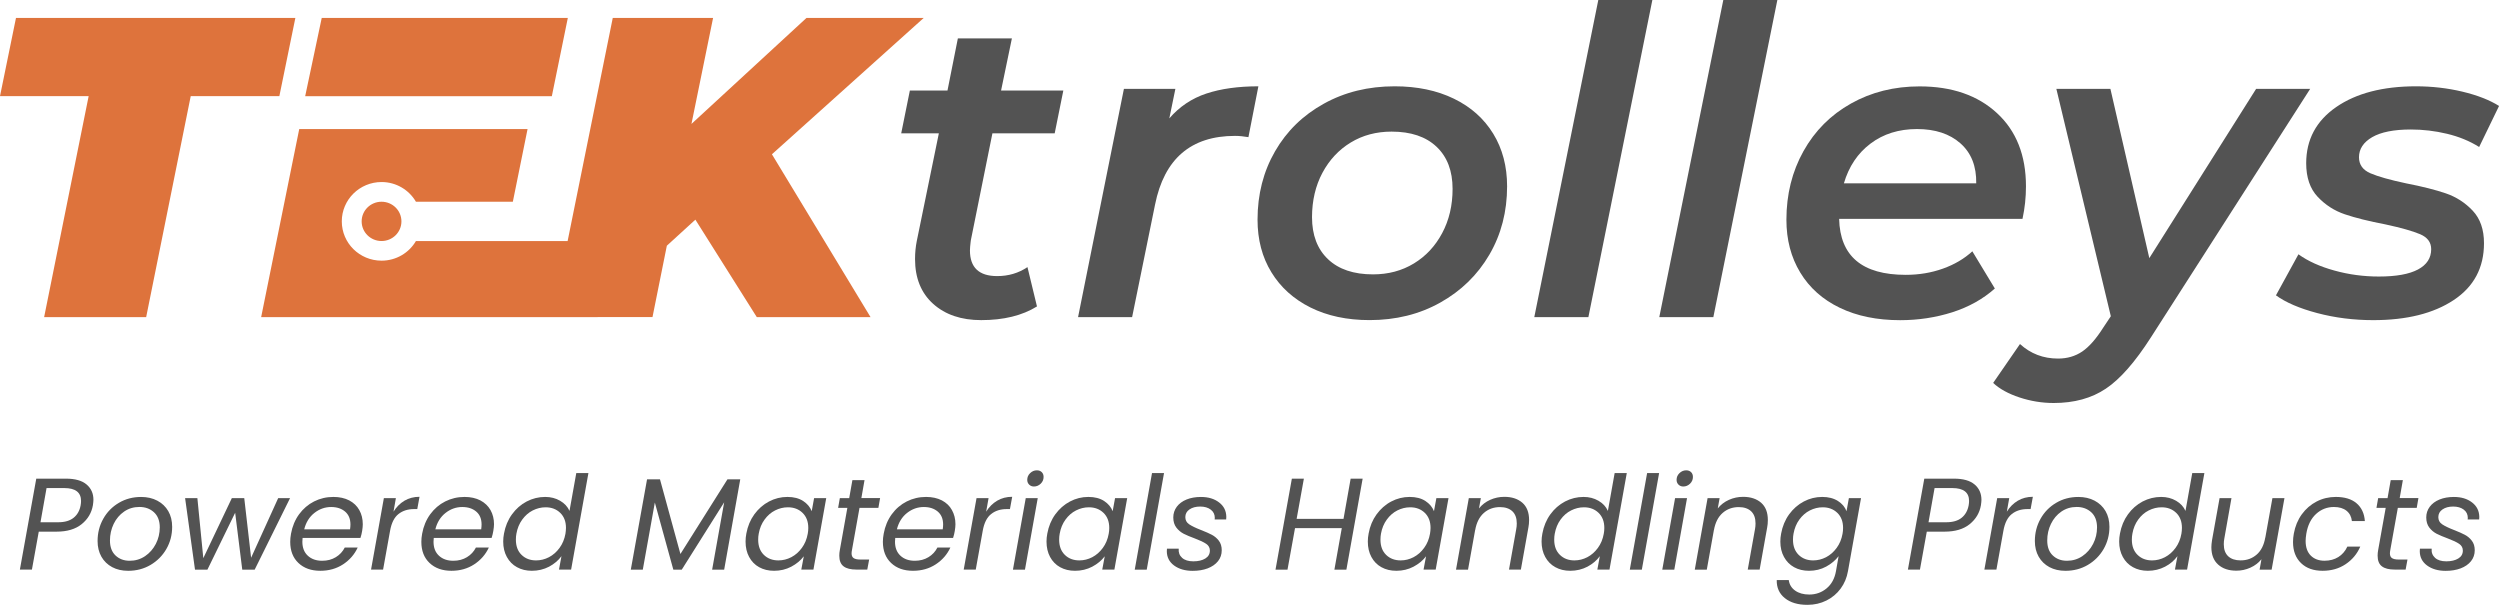<svg width="124" height="30" viewBox="0 0 124 30" fill="none" xmlns="http://www.w3.org/2000/svg">
<path d="M4.294 24.03C4.067 23.837 3.726 23.741 3.272 23.741H1.799L0.986 28.253H1.583L1.923 26.37H2.801C3.329 26.37 3.747 26.246 4.052 25.997C4.358 25.749 4.542 25.437 4.608 25.061C4.625 24.94 4.634 24.851 4.634 24.795C4.636 24.478 4.521 24.222 4.294 24.03ZM4 25.062C3.952 25.325 3.837 25.532 3.653 25.68C3.469 25.829 3.214 25.904 2.886 25.904H2.008L2.309 24.208H3.187C3.742 24.208 4.02 24.422 4.02 24.849C4.02 24.914 4.013 24.985 4 25.062Z" fill="#535353"/>
<path d="M7.802 24.833C7.569 24.71 7.301 24.649 7 24.649C6.595 24.649 6.226 24.745 5.897 24.94C5.568 25.134 5.309 25.398 5.121 25.733C4.934 26.067 4.84 26.434 4.84 26.837C4.84 27.131 4.904 27.388 5.029 27.611C5.155 27.833 5.334 28.006 5.562 28.129C5.791 28.251 6.056 28.312 6.357 28.312C6.763 28.312 7.133 28.216 7.464 28.022C7.795 27.828 8.057 27.565 8.25 27.233C8.442 26.9 8.539 26.534 8.539 26.132C8.539 25.834 8.475 25.573 8.346 25.351C8.217 25.129 8.036 24.956 7.802 24.833ZM7.73 26.975C7.6 27.227 7.423 27.43 7.197 27.584C6.97 27.738 6.713 27.814 6.43 27.814C6.147 27.814 5.913 27.726 5.729 27.551C5.545 27.376 5.454 27.129 5.454 26.809C5.454 26.515 5.516 26.242 5.638 25.986C5.761 25.733 5.932 25.528 6.156 25.374C6.379 25.22 6.632 25.145 6.915 25.145C7.204 25.145 7.443 25.232 7.636 25.407C7.827 25.582 7.925 25.834 7.925 26.162C7.923 26.452 7.859 26.723 7.73 26.975Z" fill="#535353"/>
<path d="M12.455 27.665L12.115 24.707H11.499L10.084 27.685L9.79 24.707H9.181L9.672 28.255H10.288L11.664 25.432L12.016 28.255H12.632L14.387 24.707H13.798L12.455 27.665Z" fill="#535353"/>
<path d="M17.32 24.819C17.099 24.706 16.838 24.648 16.537 24.648C16.192 24.648 15.873 24.723 15.577 24.872C15.284 25.021 15.036 25.234 14.834 25.509C14.634 25.785 14.499 26.108 14.434 26.473C14.407 26.615 14.395 26.75 14.395 26.874C14.395 27.319 14.531 27.669 14.804 27.926C15.076 28.183 15.438 28.311 15.887 28.311C16.316 28.311 16.691 28.204 17.017 27.991C17.343 27.777 17.584 27.499 17.741 27.159H17.1C16.999 27.357 16.852 27.516 16.658 27.635C16.463 27.754 16.238 27.814 15.979 27.814C15.687 27.814 15.45 27.732 15.269 27.565C15.089 27.399 14.997 27.168 14.997 26.869C14.997 26.83 15 26.767 15.009 26.681H17.878C17.917 26.561 17.945 26.444 17.963 26.331C17.984 26.202 17.994 26.092 17.994 26.001C17.994 25.738 17.936 25.504 17.821 25.299C17.708 25.094 17.539 24.935 17.32 24.819ZM17.362 26.255H15.089C15.175 25.91 15.344 25.638 15.593 25.442C15.843 25.246 16.119 25.148 16.426 25.148C16.709 25.148 16.939 25.224 17.116 25.374C17.293 25.525 17.382 25.738 17.382 26.015C17.382 26.088 17.375 26.167 17.362 26.255Z" fill="#535353"/>
<path d="M19.518 25.379L19.636 24.706H19.04L18.404 28.253H19.001L19.348 26.325C19.417 25.936 19.557 25.66 19.764 25.497C19.971 25.332 20.23 25.25 20.539 25.25H20.697L20.808 24.641C20.529 24.641 20.281 24.706 20.061 24.835C19.842 24.966 19.661 25.147 19.518 25.379Z" fill="#535353"/>
<path d="M23.824 24.819C23.603 24.706 23.343 24.648 23.042 24.648C22.696 24.648 22.378 24.723 22.082 24.872C21.786 25.021 21.54 25.234 21.338 25.509C21.138 25.785 21.003 26.108 20.938 26.473C20.911 26.615 20.899 26.75 20.899 26.874C20.899 27.319 21.035 27.669 21.308 27.926C21.581 28.183 21.942 28.311 22.392 28.311C22.82 28.311 23.196 28.204 23.521 27.991C23.847 27.777 24.088 27.499 24.246 27.159H23.605C23.504 27.357 23.357 27.516 23.162 27.635C22.967 27.754 22.742 27.814 22.484 27.814C22.192 27.814 21.954 27.732 21.774 27.565C21.593 27.399 21.503 27.168 21.503 26.869C21.503 26.83 21.506 26.767 21.515 26.681H24.384C24.423 26.561 24.451 26.444 24.469 26.331C24.49 26.202 24.503 26.092 24.503 26.001C24.503 25.738 24.444 25.504 24.329 25.299C24.212 25.094 24.044 24.935 23.824 24.819ZM23.867 26.255H21.593C21.68 25.91 21.848 25.638 22.098 25.442C22.347 25.246 22.624 25.148 22.93 25.148C23.213 25.148 23.444 25.224 23.621 25.374C23.798 25.525 23.886 25.738 23.886 26.015C23.886 26.088 23.879 26.167 23.867 26.255Z" fill="#535353"/>
<path d="M28.247 25.341C28.155 25.134 28.001 24.966 27.782 24.838C27.564 24.711 27.316 24.648 27.041 24.648C26.717 24.648 26.413 24.723 26.124 24.873C25.835 25.024 25.593 25.238 25.395 25.511C25.196 25.785 25.064 26.102 24.998 26.466C24.971 26.599 24.959 26.732 24.959 26.862C24.959 27.15 25.019 27.406 25.14 27.625C25.26 27.845 25.427 28.015 25.641 28.132C25.855 28.251 26.101 28.311 26.381 28.311C26.691 28.311 26.974 28.242 27.233 28.108C27.489 27.971 27.695 27.798 27.849 27.586L27.725 28.253H28.327L29.186 23.463H28.584L28.247 25.341ZM28.046 26.475C27.998 26.743 27.9 26.977 27.753 27.177C27.606 27.378 27.433 27.53 27.229 27.637C27.026 27.742 26.813 27.796 26.59 27.796C26.298 27.796 26.057 27.705 25.869 27.521C25.681 27.338 25.588 27.087 25.588 26.767C25.588 26.659 25.596 26.561 25.614 26.47C25.662 26.202 25.758 25.969 25.903 25.771C26.048 25.573 26.22 25.421 26.423 25.318C26.627 25.215 26.84 25.162 27.063 25.162C27.355 25.162 27.596 25.253 27.787 25.437C27.976 25.621 28.072 25.869 28.072 26.184C28.07 26.286 28.061 26.384 28.046 26.475Z" fill="#535353"/>
<path d="M33.749 27.478L32.735 23.774H32.094L31.288 28.255H31.883L32.48 24.926L33.397 28.255H33.815L35.919 24.914L35.322 28.255H35.919L36.717 23.774H36.082L33.749 27.478Z" fill="#535353"/>
<path d="M40.261 25.355C40.183 25.152 40.039 24.984 39.836 24.849C39.63 24.716 39.37 24.648 39.057 24.648C38.734 24.648 38.43 24.723 38.143 24.874C37.856 25.024 37.615 25.238 37.415 25.511C37.217 25.785 37.084 26.102 37.018 26.466C36.992 26.599 36.98 26.732 36.98 26.862C36.98 27.151 37.038 27.406 37.157 27.625C37.275 27.845 37.44 28.015 37.654 28.133C37.868 28.252 38.115 28.311 38.394 28.311C38.704 28.311 38.988 28.243 39.246 28.108C39.503 27.971 39.712 27.8 39.868 27.593L39.744 28.253H40.346L40.981 24.706H40.379L40.261 25.355ZM40.064 26.475C40.016 26.743 39.919 26.977 39.772 27.177C39.625 27.378 39.452 27.53 39.248 27.637C39.044 27.742 38.832 27.796 38.609 27.796C38.316 27.796 38.076 27.705 37.888 27.522C37.7 27.338 37.606 27.088 37.606 26.767C37.606 26.659 37.615 26.561 37.633 26.47C37.681 26.202 37.776 25.969 37.922 25.771C38.065 25.574 38.239 25.421 38.442 25.318C38.646 25.215 38.858 25.162 39.081 25.162C39.374 25.162 39.616 25.253 39.806 25.437C39.995 25.621 40.091 25.869 40.091 26.184C40.091 26.286 40.082 26.384 40.064 26.475Z" fill="#535353"/>
<path d="M42.881 23.813H42.279L42.121 24.706H41.656L41.571 25.19H42.029L41.656 27.282C41.638 27.373 41.629 27.465 41.629 27.56C41.629 27.807 41.7 27.984 41.842 28.09C41.983 28.199 42.196 28.251 42.481 28.251H43.017L43.11 27.753H42.67C42.518 27.753 42.407 27.728 42.339 27.681C42.272 27.634 42.238 27.555 42.238 27.448C42.238 27.401 42.245 27.345 42.258 27.28L42.632 25.189H43.568L43.653 24.704H42.724L42.881 23.813Z" fill="#535353"/>
<path d="M46.717 24.819C46.495 24.706 46.235 24.648 45.934 24.648C45.589 24.648 45.27 24.723 44.974 24.872C44.68 25.021 44.432 25.234 44.231 25.509C44.031 25.785 43.896 26.108 43.831 26.473C43.804 26.615 43.791 26.75 43.791 26.874C43.791 27.319 43.928 27.669 44.201 27.926C44.473 28.183 44.834 28.311 45.284 28.311C45.713 28.311 46.088 28.204 46.414 27.991C46.74 27.777 46.981 27.499 47.138 27.159H46.495C46.395 27.357 46.248 27.516 46.053 27.635C45.858 27.754 45.633 27.814 45.375 27.814C45.082 27.814 44.845 27.732 44.664 27.565C44.484 27.399 44.392 27.168 44.392 26.869C44.392 26.83 44.395 26.767 44.404 26.681H47.273C47.312 26.561 47.34 26.444 47.358 26.331C47.379 26.202 47.39 26.092 47.39 26.001C47.39 25.738 47.331 25.504 47.216 25.299C47.105 25.094 46.936 24.935 46.717 24.819ZM46.759 26.255H44.486C44.572 25.91 44.741 25.638 44.99 25.442C45.24 25.246 45.516 25.148 45.823 25.148C46.106 25.148 46.336 25.224 46.513 25.374C46.69 25.525 46.779 25.738 46.779 26.015C46.779 26.088 46.772 26.167 46.759 26.255Z" fill="#535353"/>
<path d="M48.914 25.379L49.033 24.706H48.436L47.8 28.253H48.397L48.744 26.325C48.813 25.936 48.953 25.66 49.16 25.497C49.367 25.332 49.626 25.25 49.936 25.25H50.093L50.205 24.641C49.925 24.641 49.677 24.706 49.458 24.835C49.238 24.966 49.057 25.147 48.914 25.379Z" fill="#535353"/>
<path d="M50.242 28.255H50.838L51.472 24.707H50.877L50.242 28.255Z" fill="#535353"/>
<path d="M51.428 23.328C51.3 23.328 51.191 23.375 51.094 23.468C50.998 23.561 50.951 23.671 50.951 23.801C50.951 23.895 50.983 23.974 51.046 24.037C51.11 24.1 51.189 24.131 51.285 24.131C51.41 24.131 51.521 24.084 51.619 23.991C51.714 23.899 51.762 23.787 51.762 23.657C51.762 23.557 51.732 23.479 51.67 23.417C51.608 23.358 51.529 23.328 51.428 23.328Z" fill="#535353"/>
<path d="M55.188 25.355C55.111 25.152 54.967 24.984 54.764 24.849C54.558 24.716 54.298 24.648 53.984 24.648C53.66 24.648 53.356 24.723 53.071 24.874C52.784 25.024 52.543 25.238 52.343 25.511C52.145 25.785 52.012 26.102 51.946 26.466C51.92 26.599 51.907 26.732 51.907 26.862C51.907 27.151 51.966 27.406 52.084 27.625C52.203 27.845 52.368 28.015 52.582 28.133C52.796 28.252 53.042 28.311 53.322 28.311C53.632 28.311 53.915 28.243 54.174 28.108C54.432 27.971 54.639 27.8 54.795 27.593L54.671 28.253H55.273L55.909 24.706H55.307L55.188 25.355ZM54.992 26.475C54.944 26.743 54.847 26.977 54.7 27.177C54.553 27.378 54.379 27.53 54.176 27.637C53.972 27.742 53.76 27.796 53.536 27.796C53.244 27.796 53.003 27.705 52.816 27.522C52.628 27.338 52.534 27.088 52.534 26.767C52.534 26.659 52.543 26.561 52.561 26.47C52.608 26.202 52.704 25.969 52.849 25.771C52.993 25.574 53.166 25.421 53.37 25.318C53.574 25.215 53.786 25.162 54.009 25.162C54.301 25.162 54.542 25.253 54.733 25.437C54.923 25.621 55.019 25.869 55.019 26.184C55.019 26.286 55.01 26.384 54.992 26.475Z" fill="#535353"/>
<path d="M56.283 28.255H56.878L57.736 23.465H57.14L56.283 28.255Z" fill="#535353"/>
<path d="M60.467 24.921C60.231 24.738 59.93 24.649 59.564 24.649C59.298 24.649 59.061 24.691 58.854 24.775C58.647 24.859 58.485 24.98 58.369 25.134C58.254 25.29 58.195 25.467 58.195 25.664C58.195 25.867 58.245 26.034 58.346 26.167C58.447 26.298 58.569 26.401 58.712 26.475C58.855 26.548 59.04 26.625 59.263 26.707C59.516 26.802 59.704 26.891 59.826 26.974C59.948 27.056 60.01 27.168 60.01 27.31C60.01 27.478 59.934 27.609 59.783 27.702C59.633 27.794 59.435 27.842 59.19 27.842C58.946 27.842 58.758 27.784 58.631 27.667C58.501 27.549 58.447 27.399 58.464 27.213H57.882C57.878 27.24 57.874 27.28 57.874 27.336C57.874 27.633 57.995 27.871 58.234 28.048C58.475 28.225 58.781 28.314 59.158 28.314C59.433 28.314 59.681 28.274 59.898 28.192C60.116 28.109 60.288 27.99 60.412 27.836C60.536 27.681 60.598 27.5 60.598 27.292C60.598 27.103 60.55 26.945 60.455 26.82C60.359 26.695 60.242 26.596 60.108 26.526C59.973 26.454 59.792 26.375 59.571 26.289C59.305 26.186 59.109 26.091 58.981 26.004C58.854 25.918 58.792 25.799 58.792 25.649C58.792 25.489 58.861 25.362 58.999 25.267C59.137 25.173 59.312 25.125 59.527 25.125C59.745 25.125 59.922 25.176 60.054 25.278C60.187 25.379 60.254 25.516 60.254 25.689L60.247 25.766H60.818C60.821 25.736 60.825 25.692 60.825 25.636C60.821 25.339 60.704 25.101 60.467 24.921Z" fill="#535353"/>
<path d="M66.638 25.737H64.313L64.672 23.743H64.076L63.265 28.255H63.86L64.233 26.195H66.553L66.186 28.255H66.781L67.587 23.743H66.992L66.638 25.737Z" fill="#535353"/>
<path d="M71.125 25.355C71.047 25.152 70.904 24.984 70.7 24.849C70.495 24.716 70.234 24.648 69.921 24.648C69.597 24.648 69.292 24.723 69.007 24.874C68.72 25.024 68.48 25.238 68.279 25.511C68.081 25.785 67.948 26.102 67.883 26.466C67.856 26.599 67.844 26.732 67.844 26.862C67.844 27.151 67.902 27.406 68.021 27.625C68.139 27.845 68.304 28.015 68.518 28.133C68.733 28.252 68.979 28.311 69.259 28.311C69.569 28.311 69.852 28.243 70.11 28.108C70.367 27.971 70.576 27.8 70.732 27.593L70.608 28.253H71.21L71.846 24.706H71.244L71.125 25.355ZM70.928 26.475C70.881 26.743 70.783 26.977 70.636 27.177C70.489 27.378 70.316 27.53 70.112 27.637C69.909 27.742 69.696 27.796 69.473 27.796C69.181 27.796 68.94 27.705 68.752 27.522C68.564 27.338 68.471 27.088 68.471 26.767C68.471 26.659 68.48 26.561 68.497 26.47C68.545 26.202 68.641 25.969 68.786 25.771C68.929 25.574 69.103 25.421 69.306 25.318C69.51 25.215 69.722 25.162 69.946 25.162C70.238 25.162 70.479 25.253 70.67 25.437C70.859 25.621 70.955 25.869 70.955 26.184C70.953 26.286 70.944 26.384 70.928 26.475Z" fill="#535353"/>
<path d="M74.615 24.643C74.371 24.643 74.137 24.692 73.914 24.791C73.691 24.891 73.505 25.033 73.358 25.218L73.45 24.707H72.853L72.218 28.255H72.814L73.169 26.281V26.293C73.234 25.922 73.378 25.639 73.597 25.444C73.817 25.25 74.086 25.152 74.399 25.152C74.662 25.152 74.865 25.222 75.012 25.358C75.159 25.497 75.232 25.698 75.232 25.961C75.232 26.06 75.223 26.155 75.205 26.246L74.846 28.253H75.435L75.809 26.162C75.83 26.053 75.843 25.931 75.843 25.793C75.843 25.416 75.731 25.131 75.508 24.935C75.283 24.741 74.987 24.643 74.615 24.643Z" fill="#535353"/>
<path d="M79.751 25.341C79.659 25.134 79.505 24.966 79.285 24.838C79.067 24.711 78.819 24.648 78.545 24.648C78.223 24.648 77.916 24.723 77.628 24.873C77.339 25.024 77.096 25.238 76.898 25.511C76.7 25.785 76.567 26.102 76.501 26.466C76.475 26.599 76.462 26.732 76.462 26.862C76.462 27.15 76.523 27.406 76.643 27.625C76.763 27.845 76.93 28.015 77.144 28.132C77.358 28.251 77.605 28.311 77.884 28.311C78.194 28.311 78.478 28.242 78.736 28.108C78.993 27.971 79.198 27.798 79.352 27.586L79.228 28.253H79.83L80.689 23.463H80.087L79.751 25.341ZM79.547 26.475C79.499 26.743 79.402 26.977 79.255 27.177C79.108 27.378 78.934 27.53 78.731 27.637C78.527 27.742 78.315 27.796 78.091 27.796C77.799 27.796 77.558 27.705 77.371 27.521C77.183 27.338 77.089 27.087 77.089 26.767C77.089 26.659 77.098 26.561 77.116 26.47C77.164 26.202 77.259 25.969 77.404 25.771C77.548 25.573 77.721 25.421 77.925 25.318C78.129 25.215 78.341 25.162 78.564 25.162C78.856 25.162 79.097 25.253 79.289 25.437C79.478 25.621 79.574 25.869 79.574 26.184C79.574 26.286 79.565 26.384 79.547 26.475Z" fill="#535353"/>
<path d="M80.838 28.255H81.435L82.292 23.465H81.697L80.838 28.255Z" fill="#535353"/>
<path d="M83.635 23.328C83.508 23.328 83.398 23.375 83.301 23.468C83.205 23.561 83.158 23.671 83.158 23.801C83.158 23.895 83.189 23.974 83.253 24.037C83.317 24.1 83.396 24.131 83.492 24.131C83.617 24.131 83.728 24.084 83.826 23.991C83.921 23.899 83.969 23.787 83.969 23.657C83.969 23.557 83.939 23.479 83.877 23.417C83.815 23.358 83.734 23.328 83.635 23.328Z" fill="#535353"/>
<path d="M82.449 28.255H83.045L83.677 24.707H83.084L82.449 28.255Z" fill="#535353"/>
<path d="M86.458 24.643C86.214 24.643 85.98 24.692 85.757 24.791C85.534 24.891 85.348 25.033 85.201 25.218L85.293 24.707H84.696L84.061 28.255H84.657L85.011 26.281V26.293C85.077 25.922 85.22 25.639 85.44 25.444C85.661 25.25 85.929 25.152 86.242 25.152C86.504 25.152 86.708 25.222 86.855 25.358C87.002 25.497 87.074 25.698 87.074 25.961C87.074 26.06 87.066 26.155 87.048 26.246L86.688 28.253H87.278L87.652 26.162C87.673 26.053 87.685 25.931 87.685 25.793C87.685 25.416 87.574 25.131 87.351 24.935C87.126 24.741 86.828 24.643 86.458 24.643Z" fill="#535353"/>
<path d="M91.587 25.355C91.512 25.152 91.371 24.984 91.162 24.849C90.953 24.716 90.692 24.648 90.382 24.648C90.058 24.648 89.755 24.723 89.469 24.874C89.182 25.024 88.941 25.238 88.741 25.511C88.543 25.785 88.41 26.102 88.344 26.466C88.318 26.599 88.305 26.732 88.305 26.862C88.305 27.151 88.365 27.406 88.486 27.625C88.606 27.845 88.773 28.015 88.987 28.133C89.201 28.252 89.447 28.311 89.727 28.311C90.037 28.311 90.32 28.243 90.575 28.105C90.83 27.966 91.038 27.793 91.195 27.586L91.064 28.33C90.999 28.698 90.843 28.981 90.598 29.184C90.354 29.387 90.067 29.489 89.74 29.489C89.451 29.489 89.217 29.422 89.035 29.291C88.854 29.16 88.75 28.985 88.723 28.77H88.126C88.118 29.146 88.25 29.443 88.527 29.666C88.801 29.888 89.175 30 89.647 30C89.993 30 90.306 29.928 90.591 29.786C90.875 29.645 91.11 29.447 91.296 29.195C91.482 28.943 91.602 28.654 91.659 28.33L92.307 24.706H91.705L91.587 25.355ZM91.39 26.475C91.342 26.743 91.245 26.977 91.098 27.177C90.951 27.378 90.777 27.53 90.574 27.637C90.37 27.742 90.157 27.796 89.934 27.796C89.642 27.796 89.401 27.705 89.214 27.522C89.026 27.338 88.932 27.088 88.932 26.767C88.932 26.659 88.941 26.561 88.959 26.47C89.007 26.202 89.102 25.969 89.247 25.771C89.391 25.574 89.564 25.421 89.768 25.318C89.972 25.215 90.184 25.162 90.407 25.162C90.699 25.162 90.94 25.253 91.131 25.437C91.321 25.621 91.416 25.869 91.416 26.184C91.416 26.286 91.408 26.384 91.39 26.475Z" fill="#535353"/>
<path d="M97.94 24.03C97.713 23.837 97.372 23.741 96.918 23.741H95.445L94.632 28.253H95.229L95.569 26.37H96.447C96.975 26.37 97.393 26.246 97.698 25.997C98.004 25.749 98.188 25.437 98.254 25.061C98.271 24.94 98.28 24.851 98.28 24.795C98.28 24.478 98.167 24.222 97.94 24.03ZM97.646 25.062C97.598 25.325 97.481 25.532 97.299 25.68C97.117 25.829 96.86 25.904 96.532 25.904H95.654L95.955 24.208H96.833C97.388 24.208 97.666 24.422 97.666 24.849C97.666 24.914 97.659 24.985 97.646 25.062Z" fill="#535353"/>
<path d="M99.539 25.379L99.658 24.706H99.061L98.425 28.253H99.022L99.369 26.325C99.438 25.936 99.578 25.66 99.785 25.497C99.992 25.332 100.251 25.25 100.561 25.25H100.718L100.83 24.641C100.55 24.641 100.302 24.706 100.083 24.835C99.863 24.966 99.683 25.147 99.539 25.379Z" fill="#535353"/>
<path d="M103.891 24.833C103.657 24.71 103.39 24.649 103.089 24.649C102.684 24.649 102.315 24.745 101.986 24.94C101.657 25.134 101.398 25.398 101.21 25.733C101.023 26.067 100.929 26.434 100.929 26.837C100.929 27.131 100.992 27.388 101.118 27.611C101.244 27.833 101.423 28.006 101.651 28.129C101.88 28.251 102.145 28.312 102.446 28.312C102.852 28.312 103.222 28.216 103.553 28.022C103.884 27.828 104.146 27.565 104.339 27.233C104.53 26.9 104.628 26.534 104.628 26.132C104.628 25.834 104.564 25.573 104.435 25.351C104.306 25.129 104.123 24.956 103.891 24.833ZM103.819 26.975C103.689 27.227 103.512 27.43 103.286 27.584C103.059 27.738 102.802 27.814 102.519 27.814C102.236 27.814 102.002 27.726 101.818 27.551C101.633 27.376 101.543 27.129 101.543 26.809C101.543 26.515 101.603 26.242 101.727 25.986C101.85 25.733 102.021 25.528 102.244 25.374C102.468 25.22 102.721 25.145 103.004 25.145C103.293 25.145 103.532 25.232 103.725 25.407C103.916 25.582 104.013 25.834 104.013 26.162C104.012 26.452 103.948 26.723 103.819 26.975Z" fill="#535353"/>
<path d="M108.4 25.341C108.308 25.134 108.154 24.966 107.934 24.838C107.716 24.711 107.468 24.648 107.194 24.648C106.87 24.648 106.565 24.723 106.276 24.873C105.988 25.024 105.745 25.238 105.547 25.511C105.349 25.785 105.216 26.102 105.15 26.466C105.124 26.599 105.111 26.732 105.111 26.862C105.111 27.15 105.172 27.406 105.292 27.625C105.412 27.845 105.579 28.015 105.793 28.132C106.007 28.251 106.253 28.311 106.533 28.311C106.843 28.311 107.126 28.242 107.385 28.108C107.644 27.973 107.847 27.798 108.001 27.586L107.877 28.253H108.479L109.338 23.463H108.736L108.4 25.341ZM108.198 26.475C108.15 26.743 108.053 26.977 107.906 27.177C107.759 27.378 107.585 27.53 107.381 27.637C107.178 27.742 106.965 27.796 106.742 27.796C106.45 27.796 106.209 27.705 106.022 27.521C105.834 27.338 105.74 27.087 105.74 26.767C105.74 26.659 105.749 26.561 105.767 26.47C105.814 26.202 105.91 25.969 106.055 25.771C106.199 25.573 106.372 25.421 106.576 25.318C106.779 25.215 106.992 25.162 107.215 25.162C107.507 25.162 107.748 25.253 107.939 25.437C108.129 25.621 108.224 25.869 108.224 26.184C108.223 26.286 108.214 26.384 108.198 26.475Z" fill="#535353"/>
<path d="M112.358 26.675V26.655C112.296 27.026 112.156 27.31 111.935 27.504C111.713 27.699 111.446 27.795 111.133 27.795C110.871 27.795 110.667 27.727 110.52 27.592C110.373 27.455 110.3 27.256 110.3 26.993C110.3 26.893 110.309 26.799 110.327 26.708L110.681 24.707H110.091L109.718 26.785C109.696 26.927 109.684 27.046 109.684 27.14C109.684 27.517 109.796 27.804 110.022 28.005C110.247 28.206 110.546 28.306 110.924 28.306C111.164 28.306 111.395 28.257 111.618 28.157C111.841 28.057 112.023 27.917 112.168 27.737L112.076 28.255H112.673L113.309 24.707H112.712L112.358 26.675Z" fill="#535353"/>
<path d="M114.876 25.493C115.127 25.262 115.423 25.147 115.763 25.147C116.025 25.147 116.234 25.21 116.388 25.334C116.544 25.46 116.631 25.63 116.654 25.845H117.297C117.27 25.469 117.134 25.176 116.888 24.965C116.642 24.753 116.296 24.648 115.855 24.648C115.515 24.648 115.198 24.723 114.906 24.874C114.614 25.024 114.368 25.238 114.169 25.511C113.971 25.785 113.838 26.106 113.773 26.471C113.746 26.613 113.734 26.752 113.734 26.886C113.734 27.327 113.867 27.674 114.131 27.929C114.394 28.185 114.752 28.311 115.202 28.311C115.634 28.311 116.015 28.203 116.342 27.984C116.67 27.765 116.912 27.476 117.07 27.112H116.429C116.325 27.336 116.174 27.509 115.981 27.63C115.786 27.751 115.558 27.812 115.296 27.812C115.012 27.812 114.784 27.726 114.614 27.557C114.444 27.387 114.359 27.144 114.359 26.829C114.359 26.734 114.37 26.615 114.393 26.473C114.462 26.052 114.625 25.724 114.876 25.493Z" fill="#535353"/>
<path d="M119.182 23.813H118.58L118.423 24.706H117.957L117.872 25.19H118.331L117.957 27.282C117.939 27.373 117.93 27.465 117.93 27.56C117.93 27.807 118.001 27.984 118.143 28.09C118.285 28.199 118.497 28.251 118.782 28.251H119.319L119.411 27.753H118.972C118.819 27.753 118.708 27.728 118.641 27.681C118.573 27.634 118.54 27.555 118.54 27.448C118.54 27.401 118.547 27.345 118.559 27.28L118.933 25.189H119.87L119.954 24.704H119.025L119.182 23.813Z" fill="#535353"/>
<path d="M122.614 24.921C122.378 24.738 122.077 24.649 121.711 24.649C121.445 24.649 121.208 24.691 121.001 24.775C120.794 24.859 120.632 24.98 120.516 25.134C120.4 25.29 120.342 25.467 120.342 25.664C120.342 25.867 120.392 26.034 120.493 26.167C120.593 26.298 120.716 26.401 120.859 26.475C121.003 26.548 121.187 26.625 121.41 26.707C121.663 26.802 121.851 26.891 121.973 26.974C122.095 27.056 122.157 27.168 122.157 27.31C122.157 27.478 122.083 27.609 121.93 27.702C121.778 27.794 121.582 27.842 121.337 27.842C121.093 27.842 120.905 27.784 120.778 27.667C120.65 27.549 120.593 27.399 120.611 27.213H120.029C120.025 27.24 120.021 27.28 120.021 27.336C120.021 27.633 120.142 27.871 120.383 28.048C120.624 28.225 120.93 28.314 121.307 28.314C121.582 28.314 121.829 28.274 122.047 28.192C122.265 28.109 122.437 27.99 122.561 27.836C122.685 27.681 122.747 27.5 122.747 27.292C122.747 27.103 122.699 26.945 122.603 26.82C122.508 26.695 122.391 26.596 122.256 26.526C122.122 26.454 121.941 26.375 121.72 26.289C121.454 26.186 121.257 26.091 121.13 26.004C121.002 25.918 120.941 25.799 120.941 25.649C120.941 25.489 121.01 25.362 121.148 25.267C121.286 25.173 121.461 25.125 121.675 25.125C121.893 25.125 122.069 25.176 122.203 25.278C122.336 25.379 122.403 25.516 122.403 25.689L122.396 25.766H122.966C122.97 25.736 122.973 25.692 122.973 25.636C122.968 25.339 122.849 25.101 122.614 24.921Z" fill="#535353"/>
<path d="M2.189 15.729H7.25L9.46 4.769H13.856L14.65 0.889H0.793L0 4.769H4.397L2.189 15.729Z" fill="#DE733C"/>
<path d="M28.164 0.889H15.958L15.137 4.771H27.371L28.164 0.889Z" fill="#DE733C"/>
<path d="M33.075 12.188L34.491 10.895L37.537 15.729H43.179L38.288 7.652L45.817 0.889H40.002L34.296 6.147L35.369 0.889H30.393L28.154 11.956H20.63C20.29 12.538 19.652 12.929 18.926 12.929C17.835 12.929 16.953 12.057 16.953 10.979C16.953 9.904 17.835 9.029 18.926 9.029C19.654 9.029 20.291 9.423 20.63 10.006H25.437L26.167 6.402H14.842L12.953 15.731H29.643V15.727H32.364L33.075 12.188Z" fill="#DE733C"/>
<path d="M44.7 6.614H46.567L45.472 11.956C45.416 12.239 45.386 12.535 45.386 12.847C45.386 13.793 45.687 14.535 46.287 15.073C46.887 15.61 47.68 15.878 48.667 15.878C49.782 15.878 50.705 15.652 51.434 15.199L50.962 13.249C50.519 13.547 50.018 13.694 49.46 13.694C48.559 13.694 48.109 13.27 48.109 12.421C48.109 12.321 48.123 12.16 48.151 11.933L49.224 6.612H52.313L52.741 4.491H49.653L50.19 1.904H47.51L46.995 4.491H45.129L44.7 6.614Z" fill="#535353"/>
<path d="M59.833 4.641C59.11 4.881 58.499 5.292 57.998 5.872L58.299 4.408H55.746L53.472 15.729H56.153L57.29 10.152C57.747 7.877 59.07 6.74 61.258 6.74C61.458 6.74 61.68 6.761 61.922 6.803L62.416 4.281C61.416 4.281 60.555 4.401 59.833 4.641Z" fill="#535353"/>
<path d="M65.002 15.253C65.838 15.669 66.815 15.877 67.931 15.877C69.232 15.877 70.401 15.589 71.437 15.008C72.473 14.428 73.286 13.637 73.872 12.633C74.458 11.63 74.752 10.499 74.752 9.241C74.752 8.252 74.523 7.382 74.065 6.633C73.606 5.884 72.956 5.304 72.113 4.895C71.269 4.485 70.289 4.281 69.174 4.281C67.872 4.281 66.704 4.566 65.668 5.14C64.63 5.712 63.822 6.5 63.243 7.504C62.664 8.507 62.374 9.638 62.374 10.896C62.374 11.885 62.602 12.755 63.061 13.504C63.518 14.253 64.166 14.836 65.002 15.253ZM65.591 8.574C65.935 7.932 66.403 7.429 66.996 7.069C67.589 6.708 68.265 6.528 69.023 6.528C69.981 6.528 70.725 6.778 71.254 7.28C71.784 7.783 72.048 8.478 72.048 9.368C72.048 10.188 71.876 10.919 71.532 11.563C71.189 12.206 70.722 12.708 70.128 13.068C69.535 13.429 68.859 13.609 68.101 13.609C67.143 13.609 66.399 13.359 65.87 12.857C65.34 12.354 65.076 11.659 65.076 10.769C65.078 9.95 65.248 9.218 65.591 8.574Z" fill="#535353"/>
<path d="M81.957 0H79.276L76.101 15.729H78.784L81.957 0Z" fill="#535353"/>
<path d="M88.157 0H85.476L82.301 15.729H84.982L88.157 0Z" fill="#535353"/>
<path d="M98.944 14.31L97.828 12.465C97.428 12.833 96.941 13.12 96.369 13.324C95.797 13.529 95.183 13.632 94.524 13.632C92.365 13.632 91.264 12.707 91.221 10.855H100.316C100.429 10.332 100.488 9.794 100.488 9.245C100.488 7.705 100.008 6.492 99.05 5.61C98.092 4.726 96.812 4.285 95.211 4.285C93.952 4.285 92.819 4.568 91.811 5.134C90.803 5.699 90.017 6.486 89.452 7.498C88.888 8.508 88.606 9.644 88.606 10.9C88.606 11.889 88.834 12.763 89.293 13.519C89.75 14.275 90.405 14.858 91.255 15.267C92.105 15.677 93.104 15.881 94.248 15.881C95.149 15.881 96.01 15.75 96.833 15.489C97.655 15.225 98.358 14.833 98.944 14.31ZM92.778 7.122C93.414 6.642 94.182 6.401 95.084 6.401C95.985 6.401 96.704 6.637 97.239 7.111C97.775 7.586 98.035 8.245 98.021 9.094H91.457C91.701 8.261 92.14 7.603 92.778 7.122Z" fill="#535353"/>
<path d="M104.329 16.238C103.971 16.804 103.621 17.203 103.279 17.435C102.935 17.668 102.535 17.785 102.078 17.785C101.349 17.785 100.72 17.546 100.191 17.064L98.861 18.993C99.176 19.289 99.612 19.53 100.169 19.714C100.727 19.898 101.292 19.989 101.864 19.989C102.879 19.989 103.741 19.753 104.449 19.278C105.158 18.806 105.905 17.953 106.691 16.725L114.585 4.407H111.904L106.606 12.803L104.676 4.407H101.995L104.697 15.685L104.329 16.238Z" fill="#535353"/>
<path d="M121.316 9.592C120.801 9.416 120.144 9.249 119.343 9.094C118.543 8.924 117.953 8.758 117.574 8.595C117.196 8.432 117.006 8.168 117.006 7.8C117.006 7.391 117.224 7.058 117.659 6.804C118.095 6.551 118.736 6.423 119.579 6.423C120.179 6.423 120.776 6.493 121.369 6.635C121.962 6.776 122.495 6.995 122.966 7.291L123.953 5.255C123.482 4.96 122.873 4.722 122.131 4.545C121.387 4.368 120.622 4.281 119.836 4.281C118.191 4.281 116.871 4.624 115.878 5.308C114.885 5.994 114.387 6.923 114.387 8.096C114.387 8.803 114.577 9.358 114.955 9.76C115.334 10.163 115.784 10.454 116.307 10.63C116.829 10.807 117.497 10.973 118.313 11.129C119.099 11.299 119.675 11.462 120.039 11.617C120.404 11.773 120.587 12.02 120.587 12.36C120.587 12.797 120.369 13.133 119.933 13.366C119.498 13.599 118.849 13.716 117.992 13.716C117.234 13.716 116.498 13.618 115.782 13.418C115.067 13.221 114.474 12.953 114.003 12.613L112.887 14.649C113.372 15.002 114.056 15.296 114.936 15.529C115.816 15.762 116.74 15.879 117.714 15.879C119.374 15.879 120.703 15.547 121.704 14.883C122.704 14.22 123.206 13.28 123.206 12.064C123.206 11.385 123.02 10.849 122.648 10.452C122.274 10.055 121.831 9.769 121.316 9.592Z" fill="#535353"/>
<path d="M18.924 11.955C19.469 11.955 19.911 11.519 19.911 10.98C19.911 10.442 19.469 10.006 18.924 10.006C18.38 10.006 17.938 10.442 17.938 10.98C17.938 11.519 18.38 11.955 18.924 11.955Z" fill="#DE733C"/>
</svg>
